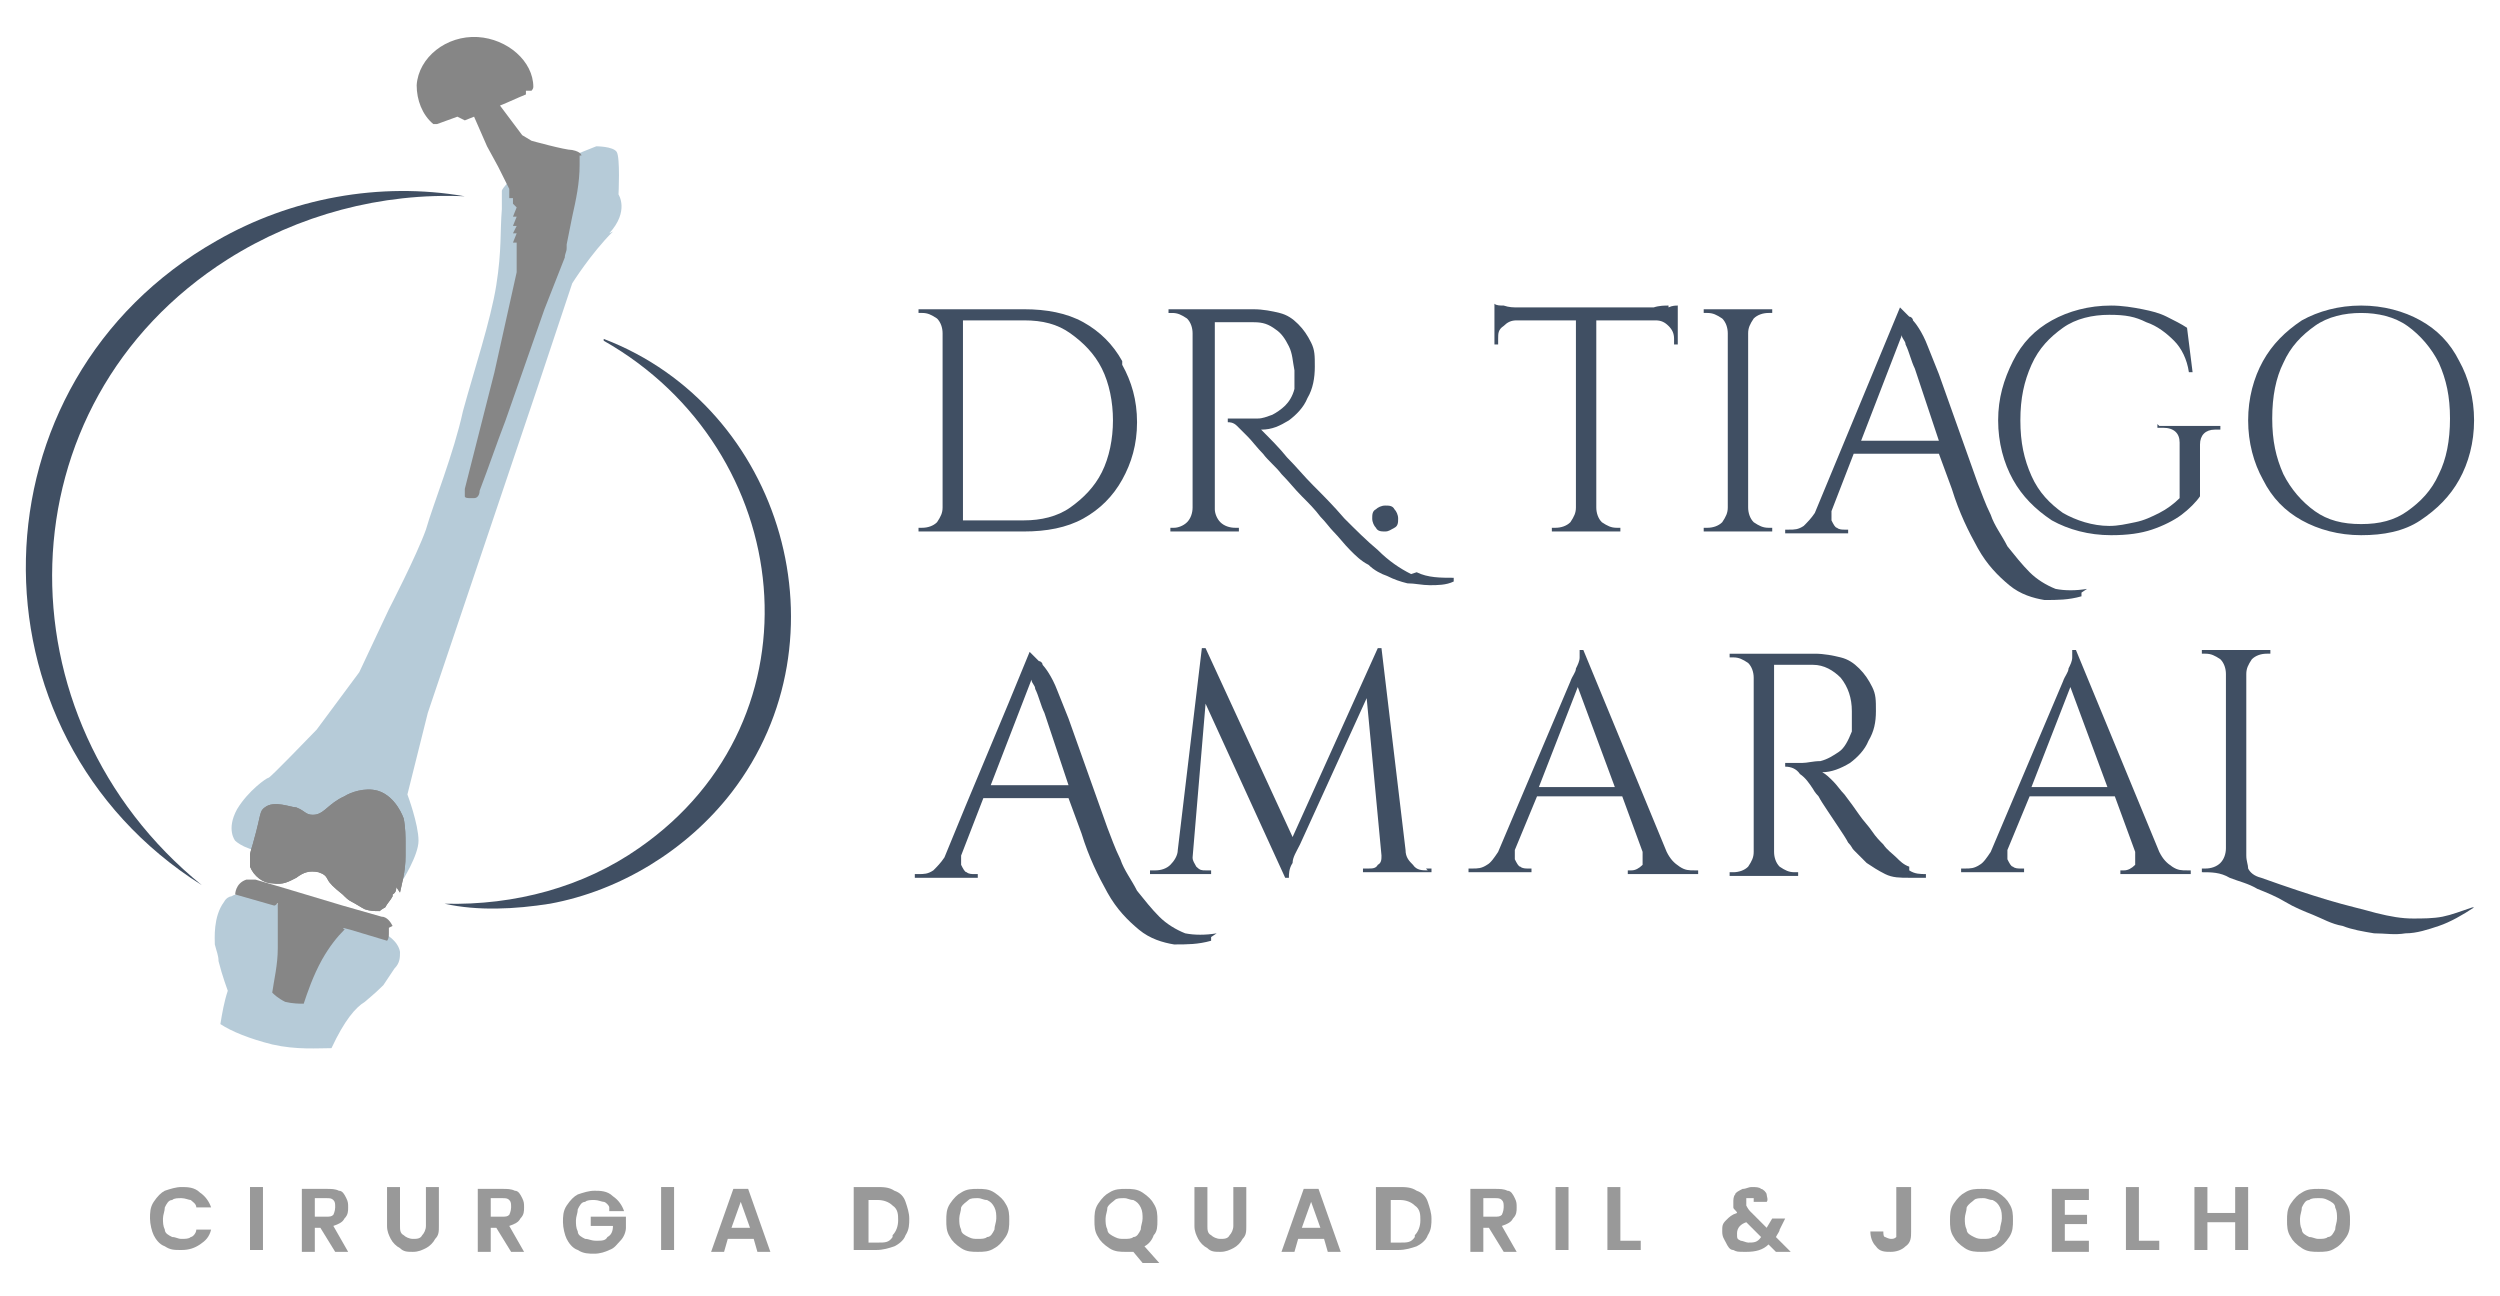 <?xml version="1.0" encoding="UTF-8"?>
<svg xmlns="http://www.w3.org/2000/svg" version="1.1" viewBox="0 0 135 70">
  <defs>
    <style>
      .cls-1 {
        fill: #b6cbd8;
      }

      .cls-2 {
        fill: #404f63;
      }

      .cls-3 {
        fill: #868686;
      }

      .cls-4 {
        fill: #999;
      }
    </style>
  </defs>
  <!-- Generator: Adobe Illustrator 28.6.0, SVG Export Plug-In . SVG Version: 1.2.0 Build 709)  -->
  <g>
    <g id="Camada_1">
      <g>
        <g>
          <g>
            <path class="cls-2" d="M10.9,47.8C-2.1,39.6-1.7,20.6,11.7,13c4-2.3,8.8-3.2,13.4-2.4-4.5-.2-9,1-12.8,3.4C0,21.8-.2,38.8,10.9,47.8h0Z"/>
            <path class="cls-2" d="M32.6,18.3c9.7,3.7,13.3,16.2,6.9,24.5-2.4,3.1-6,5.3-9.8,6-1.9.3-3.9.4-5.7,0,3.8.1,7.5-.9,10.5-3,10.1-7,8.5-21.5-1.9-27.4h0Z"/>
            <path class="cls-1" d="M33.1,12.5c-1.2,1.2-2.2,2.8-2.2,2.8l-1.9,5.7-5.9,17.5-1.1,4.4s.6,1.6.6,2.5c0,.8-.9,2.2-.9,2.2-.4.2-.9.3-1.6.2-1.2-.2-1.2-1.3-2.3-1.8-1.5-.6-2.5.6-4.4-.2-.3-.1-.6-.3-.7-.4,0,0-.5-.6.1-1.7.6-1,1.6-1.7,1.7-1.7.1,0,2.3-2.3,2.6-2.6l2.3-3.1,1.6-3.4s1.5-2.9,2-4.3c.4-1.4,1.5-4.1,2-6.4.6-2.2,1.5-4.9,1.8-6.8.3-1.9.2-2.9.3-4.1,0-.8,0-1,0-1,0,0,0,0,0,0,0,0,0,0,0,0,0-.1.6-.8.8-.9.2-.1,3.3-1.1,3.3-1.1l1-.4s.9,0,1.1.3c.2.3.1,2.3.1,2.3,0,0,.6.9-.5,2.1Z"/>
            <path class="cls-1" d="M21.3,52.3c-.2.3-.4.6-.6.9-.5.5-.9.8-1,.9-.5.3-1.1,1-1.8,2.5-.7,0-1.9.1-3.2-.2-1.2-.3-2.2-.7-2.8-1.1.1-.6.2-1.2.4-1.8,0,0-.3-.8-.5-1.6,0-.3-.1-.5-.2-.9,0-.3-.1-1.5.5-2.3.1-.2.3-.3.4-.3.3-.2.7-.1.8,0,1.2.3,2.4.6,3.5.9,1.3.4,2.6.7,3.9,1.1.1,0,.8.4.9,1,0,.3,0,.6-.3.9Z"/>
            <path class="cls-3" d="M21.4,47.9c0,.1,0,.3-.2.4,0,0,0,0,0,.1-.1.2-.3.4-.4.6t0,0c0,0-.2.1-.3.2-.3,0-.5,0-.8-.1-.2-.1-.5-.3-.7-.4-.2-.1-.3-.2-.5-.4-.5-.4-.7-.6-.8-.8-.1-.2-.2-.3-.5-.4-.5-.1-.8,0-1.2.3-.4.2-.7.4-1.3.3-.5,0-1-.4-1.2-.9,0-.2,0-.3,0-.6,0-.2.1-.4.2-.8.4-1.4.3-1.6.6-1.8.5-.4,1.4,0,1.7,0,.5.2.5.4.9.4.6,0,.8-.6,1.7-1,.3-.2,1.1-.5,1.8-.3,1,.3,1.4,1.5,1.4,1.5.1.5.1,1,.1,1.4,0,.2,0,.3,0,.6,0,.9-.2,1.5-.3,2Z"/>
            <path class="cls-3" d="M21.4,47.9c0,.1,0,.3-.2.4,0,0,0,0,0,.1-.1.2-.3.4-.4.6t0,0c0,0-.2.1-.3.2-.3,0-.5,0-.8-.1-.2-.1-.5-.3-.7-.4-.2-.1-.3-.2-.5-.4-.5-.4-.7-.6-.8-.8-.1-.2-.2-.3-.5-.4-.5-.1-.8,0-1.2.3-.4.2-.7.4-1.3.3-.5,0-1-.4-1.2-.9,0-.2,0-.3,0-.6,0-.2.1-.4.2-.8.4-1.4.3-1.6.6-1.8.5-.4,1.4,0,1.7,0,.5.2.5.4.9.4.6,0,.8-.6,1.7-1,.3-.2,1.1-.5,1.8-.3,1,.3,1.4,1.5,1.4,1.5.1.5.1,1,.1,1.4,0,.2,0,.3,0,.6,0,.9-.2,1.5-.3,2Z"/>
            <path class="cls-3" d="M21,50.1c0,.1,0,.2,0,.3,0,.1,0,.3-.1.4-.7-.2-1.3-.4-2-.6s-.2,0-.3,0c-.4.4-.8.9-1.2,1.6-.5.9-.8,1.8-1,2.4-.2,0-.6,0-1-.1-.4-.2-.6-.4-.7-.5.1-.7.3-1.5.3-2.4,0-.8,0-1.5,0-2.1s0-.2-.2-.2c-.7-.2-1.4-.4-2.1-.6,0,0,0-.6.6-.8.2,0,.4,0,.5,0l1.7.5,3,.9,2.1.6h0c.3,0,.5.3.6.5Z"/>
            <path class="cls-3" d="M31.4,8.4s0-.2-.5-.3c-.4,0-2.2-.5-2.2-.5l-.5-.3-1.2-1.6c.5-.2.9-.4,1.4-.6v-.2s.3,0,.3,0c0,0,.1-.1.1-.2,0-1.4-1.4-2.6-3-2.7-1.7-.1-3.2,1.1-3.3,2.6,0,.8.3,1.6.9,2.1,0,0,.1,0,.2,0l1.1-.4.4.2.5-.2s.7,1.6.7,1.6c0,0,.6,1.1.6,1.1l.6,1.2v.5s.2,0,.2,0v.3s.2.2.2.2l-.2.5h.2c0,0-.2.5-.2.5h.2c0,0-.2.4-.2.4h.2c0,0-.2.5-.2.5h.2c0,0,0,.3,0,.3,0,0,0,.2,0,.2h0c0,0,0,.3,0,.3v.2s0,.6,0,.6l-1.2,5.4-1.6,6.3s0,.2,0,.4c0,.1.2.1.3.1,0,0,.1,0,.2,0,.2,0,.3-.2.3-.4.5-1.3.9-2.5,1.4-3.8l2.1-6,1.1-2.8c0-.2.1-.3.1-.5v-.2s.3-1.5.3-1.5c.2-.9.4-1.8.4-2.8,0-.2,0-.3,0-.5Z"/>
          </g>
          <path class="cls-2" d="M60.6,19.5c-.5-.9-1.2-1.6-2.1-2.1-.9-.5-2-.7-3.2-.7h-5.7v.2h.2c.3,0,.5.1.8.3.2.2.3.5.3.8v9.4c0,.3-.1.5-.3.8-.2.2-.5.3-.8.3h-.2v.2h5.7c1.2,0,2.3-.2,3.2-.7.9-.5,1.6-1.2,2.1-2.1.5-.9.8-1.9.8-3.1s-.3-2.2-.8-3.1ZM59.5,25.5c-.4.8-1,1.4-1.7,1.9-.7.5-1.6.7-2.5.7h-3.3v-10.8h3.3c1,0,1.8.2,2.5.7.7.5,1.3,1.1,1.7,1.9.4.8.6,1.8.6,2.8s-.2,2-.6,2.8Z"/>
          <path class="cls-2" d="M76.2,31c-.6-.3-1.2-.7-1.8-1.3-.6-.5-1.2-1.1-1.8-1.7-.6-.7-1.2-1.3-1.7-1.8-.5-.5-.9-1-1.4-1.5-.4-.5-.9-1-1.4-1.5.6,0,1-.2,1.5-.5.4-.3.8-.7,1-1.2.3-.5.4-1.1.4-1.7s0-.9-.2-1.3c-.2-.4-.4-.7-.7-1-.3-.3-.6-.5-1-.6-.4-.1-.9-.2-1.4-.2h-4.6v.2h.2c.3,0,.5.1.8.3.2.2.3.5.3.8v9.4c0,.3-.1.6-.3.8-.2.2-.5.3-.7.3h-.2v.2h3.7v-.2h-.2c-.3,0-.6-.1-.8-.3-.2-.2-.3-.5-.3-.7v-10.1h2.1c.5,0,.8.1,1.2.4.3.2.5.5.7.9.2.4.2.8.3,1.3,0,.2,0,.5,0,.6,0,.2,0,.3,0,.4-.1.4-.3.7-.5.9-.2.2-.5.4-.7.5-.3.1-.5.2-.8.2-.3,0-.5,0-.7,0-.2,0-.4,0-.6,0-.2,0-.3,0-.3,0v.2c.1,0,.3,0,.5.2.2.2.3.3.6.6.2.2.5.6.8.9.3.4.7.7,1,1.1.4.4.7.8,1.1,1.2.4.4.7.7,1,1.1.3.3.5.6.7.8.3.3.6.7.9,1,.3.3.6.6,1,.8.3.3.7.5,1,.6.4.2.7.3,1.1.4.4,0,.8.1,1.2.1.4,0,.9,0,1.3-.2v-.2c-.7,0-1.4,0-2-.3Z"/>
          <path class="cls-2" d="M74.8,28.7c-.2,0-.4,0-.5-.2-.1-.1-.2-.3-.2-.5s0-.4.2-.5c.1-.1.3-.2.5-.2s.4,0,.5.2c.1.1.2.3.2.5s0,.4-.2.5-.3.2-.5.2Z"/>
          <path class="cls-2" d="M90.1,16.5c-.2,0-.5,0-.8.1-.3,0-.5,0-.8,0h-5.7c-.2,0-.5,0-.8,0-.3,0-.5,0-.8-.1-.2,0-.4,0-.5-.1v.8h0v1.4h.2v-.3c0-.3,0-.5.3-.7.2-.2.4-.3.7-.3h3.2v10.1c0,.3-.1.5-.3.8-.2.2-.5.3-.8.3h-.2v.2h3.7v-.2h-.2c-.3,0-.5-.1-.8-.3-.2-.2-.3-.5-.3-.8v-10.1h3.2c.3,0,.5.1.7.3.2.2.3.4.3.7v.3h.2s0-1.3,0-1.3h0v-.8c-.1,0-.3,0-.5.1Z"/>
          <path class="cls-2" d="M94.7,17.2c.2-.2.5-.3.8-.3h.2v-.2h-3.7v.2h.2c.3,0,.5.1.8.3.2.2.3.5.3.8v9.4c0,.3-.1.5-.3.8-.2.2-.5.3-.8.3h-.2v.2h3.7v-.2h-.2c-.3,0-.5-.1-.8-.3-.2-.2-.3-.5-.3-.8v-9.4c0-.3.1-.5.3-.8Z"/>
          <path class="cls-2" d="M116.5,22.9v.2h.3c.6,0,.9.3.9.8v3c-.3.3-.7.6-1.1.8-.4.2-.8.4-1.3.5-.5.1-.9.2-1.4.2-.9,0-1.8-.3-2.5-.7-.7-.5-1.3-1.1-1.7-2s-.6-1.8-.6-3,.2-2.1.6-3,1-1.5,1.7-2c.7-.5,1.6-.7,2.5-.7s1.4.1,2,.4c.6.2,1.1.6,1.5,1,.4.4.7,1,.8,1.7h.2l-.3-2.4c-.3-.2-.7-.4-1.1-.6-.4-.2-.8-.3-1.3-.4-.5-.1-1.1-.2-1.7-.2-1.2,0-2.3.3-3.2.8-.9.5-1.6,1.2-2.1,2.2s-.8,2-.8,3.2.3,2.3.8,3.2c.5.9,1.2,1.6,2.1,2.2.9.5,2,.8,3.2.8.9,0,1.6-.1,2.2-.3.6-.2,1.2-.5,1.6-.8.4-.3.8-.7,1-1v-2.8c0-.5.3-.8.8-.8h.3v-.2h-3.3Z"/>
          <path class="cls-2" d="M127.5,16.5c1.2,0,2.3.3,3.2.8.9.5,1.6,1.2,2.1,2.2.5.9.8,2,.8,3.2s-.3,2.3-.8,3.2c-.5.9-1.2,1.6-2.1,2.2s-2,.8-3.2.8-2.3-.3-3.2-.8c-.9-.5-1.6-1.2-2.1-2.2-.5-.9-.8-2-.8-3.2s.3-2.3.8-3.2c.5-.9,1.2-1.6,2.1-2.2.9-.5,2-.8,3.2-.8ZM127.5,28.3c1,0,1.8-.2,2.5-.7.7-.5,1.3-1.1,1.7-2,.4-.8.6-1.8.6-3s-.2-2.1-.6-3c-.4-.8-1-1.5-1.7-2-.7-.5-1.6-.7-2.5-.7s-1.8.2-2.5.7c-.7.5-1.3,1.1-1.7,2-.4.8-.6,1.8-.6,3s.2,2.1.6,3c.4.8,1,1.5,1.7,2,.7.5,1.5.7,2.5.7Z"/>
          <path class="cls-2" d="M65.7,50.4c-.6.1-1.2.1-1.7,0-.5-.2-1-.5-1.4-.9-.4-.4-.8-.9-1.2-1.4-.3-.6-.7-1.1-.9-1.7-.3-.6-.5-1.2-.7-1.7l-2.1-5.9c-.2-.5-.4-1-.6-1.5-.3-.8-.7-1.3-.8-1.4,0-.1-.1-.2-.2-.2-.2-.2-.4-.4-.5-.5-1.5,3.7-3.1,7.4-4.6,11.1-.2.3-.4.5-.6.7-.3.2-.5.2-.8.2h-.2v.2h3.4v-.2h-.2c-.1,0-.3,0-.4-.1-.1,0-.2-.2-.3-.4,0-.1,0-.3,0-.5l1.2-3.1h4.6l.7,1.9c.4,1.3.9,2.3,1.4,3.2.5.9,1.1,1.5,1.7,2,.6.5,1.3.7,1.9.8.7,0,1.3,0,2-.2v-.2ZM53.5,42.4l2.2-5.7c0,.2.2.3.2.5.2.4.3.9.5,1.3l1.3,3.9h-4.3Z"/>
          <path class="cls-2" d="M77.1,47c-.3,0-.6,0-.8-.3-.2-.2-.4-.4-.4-.8l-1.3-10.9h-.2l-4.6,10.2-4.7-10.2h-.2l-1.3,10.9h0c0,.3-.2.6-.4.8-.2.2-.5.3-.8.3h-.3v.2h3.3v-.2h-.3c-.2,0-.3,0-.5-.2-.1-.2-.2-.3-.2-.5h0c0,0,.7-8.3.7-8.3l4.3,9.4h.2c0-.2,0-.5.2-.8,0-.3.2-.6.4-1l3.6-7.9.8,8.5h0c0,.2,0,.4-.2.5-.1.2-.3.2-.5.2h-.3v.2h3.7v-.2h-.3Z"/>
          <path class="cls-2" d="M91.5,47c-.3,0-.5,0-.8-.2-.3-.2-.5-.4-.7-.8h0l-4.5-10.9h-.2c0,0,0,.2,0,.4,0,.2-.1.4-.2.6,0,.2-.2.4-.3.7l-3.9,9.2c-.2.3-.4.6-.6.7-.3.2-.5.2-.8.2h-.2v.2h3.4v-.2h-.2c-.1,0-.3,0-.4-.1-.1,0-.2-.2-.3-.4,0-.1,0-.3,0-.5l1.2-2.9h4.6l1.1,3c0,.3,0,.5,0,.7-.2.2-.4.3-.6.3h-.2v.2h3.8v-.2h-.1ZM83.1,42.5l2.1-5.4,2,5.4h-4.2Z"/>
          <path class="cls-2" d="M103.1,46.8c-.3-.1-.5-.3-.7-.5-.2-.2-.5-.4-.7-.7-.2-.2-.4-.4-.6-.7-.2-.3-.5-.6-.7-.9-.2-.3-.5-.7-.8-1.1-.2-.2-.4-.5-.6-.7-.2-.2-.4-.4-.6-.5.5,0,1-.2,1.5-.5.4-.3.8-.7,1-1.2.3-.5.4-1,.4-1.6s0-.9-.2-1.3c-.2-.4-.4-.7-.7-1-.3-.3-.6-.5-1-.6-.4-.1-.9-.2-1.4-.2h-4.6v.2h.2c.3,0,.5.1.8.3.2.2.3.5.3.8v9.4c0,.3-.1.5-.3.8-.2.2-.5.3-.8.3h-.2v.2h3.7v-.2h-.2c-.3,0-.5-.1-.8-.3-.2-.2-.3-.5-.3-.8v-10.1c.4,0,.8,0,1.1,0,.3,0,.7,0,1,0,.6,0,1.1.3,1.5.7.4.5.6,1.1.6,1.8,0,.2,0,.4,0,.6,0,.2,0,.3,0,.5-.2.5-.4.9-.7,1.1-.3.2-.6.4-1,.5-.4,0-.7.1-1,.1-.2,0-.5,0-.9,0v.2c.3,0,.6.1.8.4.3.2.5.5.7.8,0,0,.1.2.3.4.1.2.3.5.5.8.2.3.4.6.6.9.2.3.4.6.5.8.2.2.2.3.3.4.2.2.4.4.7.7.3.2.6.4,1,.6.4.2.8.2,1.3.2h.9v-.2c-.3,0-.6,0-.9-.2Z"/>
          <path class="cls-2" d="M118.1,47c-.3,0-.5,0-.8-.2-.3-.2-.5-.4-.7-.8h0l-4.5-10.9h-.2c0,0,0,.2,0,.4,0,.2-.1.4-.2.6,0,.2-.2.4-.3.7l-3.9,9.2c-.2.3-.4.6-.6.7-.3.2-.5.2-.8.2h-.2v.2h3.4v-.2h-.2c-.1,0-.3,0-.4-.1-.1,0-.2-.2-.3-.4,0-.1,0-.3,0-.5l1.2-2.9h4.6l1.1,3c0,.3,0,.5,0,.7-.2.2-.4.3-.6.3h-.2v.2h3.8v-.2h-.1ZM109.7,42.5l2.1-5.4,2,5.4h-4.2Z"/>
          <path class="cls-2" d="M133.5,49c-.6.2-1.1.4-1.6.5-.5.1-1.1.1-1.6.1-.6,0-1.2-.1-2-.3-.7-.2-1.6-.4-2.6-.7-1-.3-2.2-.7-3.6-1.2-.4-.1-.6-.3-.7-.5,0-.2-.1-.4-.1-.7v-9.8c0-.3.1-.5.3-.8.2-.2.5-.3.8-.3h.2v-.2h-3.7v.2h.2c.3,0,.5.1.8.3.2.2.3.5.3.8v9.4c0,.3-.1.6-.3.8-.2.2-.5.3-.8.3h-.2v.2c.5,0,1,0,1.5.3.5.2,1,.3,1.5.6.5.2,1,.4,1.5.7.5.3,1,.5,1.5.7.5.2,1,.5,1.6.6.5.2,1.1.3,1.7.4.6,0,1.1.1,1.7,0,.6,0,1.2-.2,1.8-.4.6-.2,1.3-.6,1.9-1h0Z"/>
          <path class="cls-2" d="M112.7,31.8c-.6.1-1.2.1-1.7,0-.5-.2-1-.5-1.4-.9-.4-.4-.8-.9-1.2-1.4-.3-.6-.7-1.1-.9-1.7-.3-.6-.5-1.2-.7-1.7l-2.1-5.9c-.2-.5-.4-1-.6-1.5-.3-.8-.7-1.3-.8-1.4,0-.1-.1-.2-.2-.2-.2-.2-.4-.4-.5-.5l-4.6,11.1c-.2.3-.4.5-.6.7-.3.2-.5.2-.8.2h-.2v.2h3.4v-.2h-.2c-.1,0-.3,0-.4-.1-.1,0-.2-.2-.3-.4,0-.1,0-.3,0-.5l1.2-3.1h4.6l.7,1.9c.4,1.3.9,2.3,1.4,3.2.5.9,1.1,1.5,1.7,2,.6.5,1.3.7,1.9.8.7,0,1.3,0,2-.2v-.2ZM100.5,23.8l2.2-5.7c0,.2.2.3.2.5.2.4.3.9.5,1.3l1.3,3.9h-4.3Z"/>
        </g>
        <g>
          <path class="cls-4" d="M8.3,64.9c.2-.3.4-.5.6-.6.3-.1.6-.2.9-.2s.7,0,1,.3c.3.2.5.5.6.8h-.8c0-.2-.2-.3-.3-.4-.1,0-.3-.1-.5-.1s-.4,0-.5.1c-.2,0-.3.2-.4.4,0,.2-.1.4-.1.6s0,.4.1.6c0,.2.2.3.4.4.2,0,.3.1.5.1s.4,0,.5-.1c.1,0,.3-.2.3-.4h.8c-.1.4-.3.6-.6.8-.3.2-.6.3-1,.3s-.6,0-.9-.2c-.3-.1-.5-.4-.6-.6s-.2-.6-.2-.9,0-.6.2-.9Z"/>
          <path class="cls-4" d="M14.2,64.1v3.4h-.7v-3.4h.7Z"/>
          <path class="cls-4" d="M18.1,67.6l-.8-1.3h-.3v1.3h-.7v-3.4h1.3c.3,0,.5,0,.7.1.2,0,.3.2.4.4s.1.3.1.5,0,.4-.2.6c-.1.2-.3.3-.6.4l.8,1.4h-.8ZM17,65.7h.6c.2,0,.3,0,.4-.1,0,0,.1-.2.1-.4s0-.3-.1-.4-.2-.1-.4-.1h-.6v1Z"/>
          <path class="cls-4" d="M21.6,64.1v2.1c0,.2,0,.4.2.5.1.1.3.2.5.2s.4,0,.5-.2c.1-.1.2-.3.2-.5v-2.1h.7v2.1c0,.3,0,.5-.2.7-.1.2-.3.4-.5.5-.2.1-.4.2-.7.2s-.5,0-.7-.2c-.2-.1-.4-.3-.5-.5-.1-.2-.2-.4-.2-.7v-2.1h.7Z"/>
          <path class="cls-4" d="M27.6,67.6l-.8-1.3h-.3v1.3h-.7v-3.4h1.3c.3,0,.5,0,.7.1.2,0,.3.2.4.4s.1.3.1.5,0,.4-.2.6c-.1.2-.3.3-.6.4l.8,1.4h-.8ZM26.5,65.7h.6c.2,0,.3,0,.4-.1,0,0,.1-.2.1-.4s0-.3-.1-.4-.2-.1-.4-.1h-.6v1Z"/>
          <path class="cls-4" d="M32.9,65.2c0-.1-.2-.3-.3-.3-.1,0-.3-.1-.5-.1s-.4,0-.5.1c-.2,0-.3.2-.4.4,0,.2-.1.4-.1.6s0,.4.1.6c0,.2.2.3.4.4.2,0,.3.1.6.1s.5,0,.6-.2c.2-.1.3-.3.3-.6h-1.2v-.5h1.9v.6c0,.2-.1.5-.3.7s-.3.4-.6.5c-.2.1-.5.2-.8.2s-.6,0-.9-.2c-.3-.1-.5-.4-.6-.6s-.2-.6-.2-.9,0-.6.2-.9c.2-.3.4-.5.6-.6.3-.1.6-.2.9-.2s.7,0,1,.3c.3.2.5.5.6.8h-.8Z"/>
          <path class="cls-4" d="M36.4,64.1v3.4h-.7v-3.4h.7Z"/>
          <path class="cls-4" d="M40.7,66.9h-1.4l-.2.7h-.7l1.2-3.4h.8l1.2,3.4h-.7l-.2-.7ZM40.5,66.3l-.5-1.4-.5,1.4h1Z"/>
          <path class="cls-4" d="M48.3,64.3c.3.1.5.3.6.6.1.3.2.6.2.9s0,.6-.2.9c-.1.3-.4.5-.6.6-.3.1-.6.2-1,.2h-1.2v-3.4h1.2c.4,0,.7,0,1,.2ZM48.2,66.7c.2-.2.3-.5.3-.8s0-.6-.3-.8c-.2-.2-.5-.3-.8-.3h-.5v2.3h.5c.4,0,.6,0,.8-.3Z"/>
          <path class="cls-4" d="M51.9,67.4c-.3-.2-.5-.4-.6-.6-.2-.3-.2-.6-.2-.9s0-.6.2-.9c.2-.3.4-.5.6-.6.3-.2.6-.2.9-.2s.6,0,.9.2c.3.2.5.4.6.6.2.3.2.6.2.9s0,.6-.2.9c-.2.3-.4.5-.6.6-.3.2-.6.2-.9.2s-.6,0-.9-.2ZM53.3,66.8c.2,0,.3-.2.4-.4,0-.2.1-.4.1-.6s0-.4-.1-.6-.2-.3-.4-.4c-.2,0-.3-.1-.5-.1s-.4,0-.5.1-.3.2-.4.4c0,.2-.1.4-.1.6s0,.4.1.6c0,.2.2.3.4.4s.3.1.5.1.4,0,.5-.1Z"/>
          <path class="cls-4" d="M61.7,68.2l-.5-.6c-.1,0-.3,0-.4,0-.3,0-.6,0-.9-.2-.3-.2-.5-.4-.6-.6-.2-.3-.2-.6-.2-.9s0-.6.2-.9c.2-.3.4-.5.6-.6.3-.2.6-.2.9-.2s.6,0,.9.2c.3.2.5.4.6.6.2.3.2.6.2.9s0,.6-.2.8c-.1.3-.3.5-.5.6l.8.9h-.9ZM59.8,66.4c0,.2.2.3.4.4s.3.1.5.1.4,0,.5-.1c.2,0,.3-.2.4-.4,0-.2.1-.4.1-.6s0-.4-.1-.6-.2-.3-.4-.4c-.2,0-.3-.1-.5-.1s-.4,0-.5.1-.3.2-.4.4c0,.2-.1.4-.1.6s0,.4.1.6Z"/>
          <path class="cls-4" d="M65.2,64.1v2.1c0,.2,0,.4.2.5.1.1.3.2.5.2s.4,0,.5-.2c.1-.1.2-.3.2-.5v-2.1h.7v2.1c0,.3,0,.5-.2.7-.1.2-.3.4-.5.5-.2.1-.4.2-.7.2s-.5,0-.7-.2c-.2-.1-.4-.3-.5-.5-.1-.2-.2-.4-.2-.7v-2.1h.7Z"/>
          <path class="cls-4" d="M71.5,66.9h-1.4l-.2.7h-.7l1.2-3.4h.8l1.2,3.4h-.7l-.2-.7ZM71.3,66.3l-.5-1.4-.5,1.4h1Z"/>
          <path class="cls-4" d="M76.5,64.3c.3.1.5.3.6.6.1.3.2.6.2.9s0,.6-.2.9c-.1.3-.4.5-.6.6-.3.1-.6.2-1,.2h-1.2v-3.4h1.2c.4,0,.7,0,1,.2ZM76.4,66.7c.2-.2.3-.5.3-.8s0-.6-.3-.8c-.2-.2-.5-.3-.8-.3h-.5v2.3h.5c.4,0,.6,0,.8-.3Z"/>
          <path class="cls-4" d="M81.2,67.6l-.8-1.3h-.3v1.3h-.7v-3.4h1.3c.3,0,.5,0,.7.1.2,0,.3.2.4.4s.1.3.1.5,0,.4-.2.6c-.1.2-.3.3-.6.4l.8,1.4h-.8ZM80.1,65.7h.6c.2,0,.3,0,.4-.1,0,0,.1-.2.1-.4s0-.3-.1-.4-.2-.1-.4-.1h-.6v1Z"/>
          <path class="cls-4" d="M84.7,64.1v3.4h-.7v-3.4h.7Z"/>
          <path class="cls-4" d="M87.5,67h1.1v.5h-1.8v-3.4h.7v2.9Z"/>
          <path class="cls-4" d="M95.9,67.6l-.4-.4c-.3.3-.7.4-1.2.4s-.5,0-.7-.1c-.2,0-.3-.2-.4-.4-.1-.2-.2-.3-.2-.6s0-.4.2-.6.3-.3.6-.4c0-.1-.2-.2-.2-.3,0,0,0-.2,0-.3s0-.3.1-.4c0-.1.2-.2.4-.3.2,0,.3-.1.5-.1s.4,0,.5.1c.1,0,.3.2.3.3,0,.1.1.3,0,.4h-.7c0-.1,0-.2,0-.2,0,0-.1,0-.2,0s-.2,0-.2,0c0,0,0,.1,0,.2s0,.2,0,.2c0,0,.1.2.2.3l.9.9s0,0,0,0h0s.3-.5.3-.5h.7l-.3.6c0,.1-.1.2-.2.4l.8.8h-.8ZM95.1,66.8l-.8-.8c-.3.1-.5.3-.5.6s0,.3.2.4c.1,0,.3.1.4.1.3,0,.5,0,.7-.3Z"/>
          <path class="cls-4" d="M103.2,64.1v2.4c0,.3,0,.6-.3.8-.2.2-.5.3-.8.3s-.6,0-.8-.3c-.2-.2-.3-.5-.3-.8h.7c0,.1,0,.3.1.3,0,0,.2.1.3.1s.2,0,.3-.1c0,0,0-.2,0-.3v-2.4h.7Z"/>
          <path class="cls-4" d="M106.1,67.4c-.3-.2-.5-.4-.6-.6-.2-.3-.2-.6-.2-.9s0-.6.2-.9c.2-.3.4-.5.6-.6.3-.2.6-.2.9-.2s.6,0,.9.2c.3.2.5.4.6.6.2.3.2.6.2.9s0,.6-.2.9c-.2.3-.4.5-.6.6-.3.2-.6.2-.9.2s-.6,0-.9-.2ZM107.6,66.8c.2,0,.3-.2.4-.4,0-.2.1-.4.1-.6s0-.4-.1-.6-.2-.3-.4-.4c-.2,0-.3-.1-.5-.1s-.4,0-.5.1-.3.2-.4.4c0,.2-.1.4-.1.6s0,.4.1.6c0,.2.2.3.4.4s.3.1.5.1.4,0,.5-.1Z"/>
          <path class="cls-4" d="M111.5,64.7v.9h1.2v.5h-1.2v.9h1.3v.6h-2v-3.4h2v.6h-1.3Z"/>
          <path class="cls-4" d="M115.5,67h1.1v.5h-1.8v-3.4h.7v2.9Z"/>
          <path class="cls-4" d="M121.4,64.1v3.4h-.7v-1.5h-1.5v1.5h-.7v-3.4h.7v1.4h1.5v-1.4h.7Z"/>
          <path class="cls-4" d="M124.3,67.4c-.3-.2-.5-.4-.6-.6-.2-.3-.2-.6-.2-.9s0-.6.2-.9c.2-.3.4-.5.6-.6.3-.2.6-.2.9-.2s.6,0,.9.2c.3.2.5.4.6.6.2.3.2.6.2.9s0,.6-.2.9c-.2.3-.4.5-.6.6-.3.2-.6.2-.9.2s-.6,0-.9-.2ZM125.7,66.8c.2,0,.3-.2.4-.4,0-.2.1-.4.1-.6s0-.4-.1-.6c0-.2-.2-.3-.4-.4s-.3-.1-.5-.1-.4,0-.5.1c-.2,0-.3.2-.4.4,0,.2-.1.4-.1.6s0,.4.1.6c0,.2.2.3.4.4.2,0,.3.1.5.1s.4,0,.5-.1Z"/>
        </g>
      </g>
    </g>
  </g>
</svg>